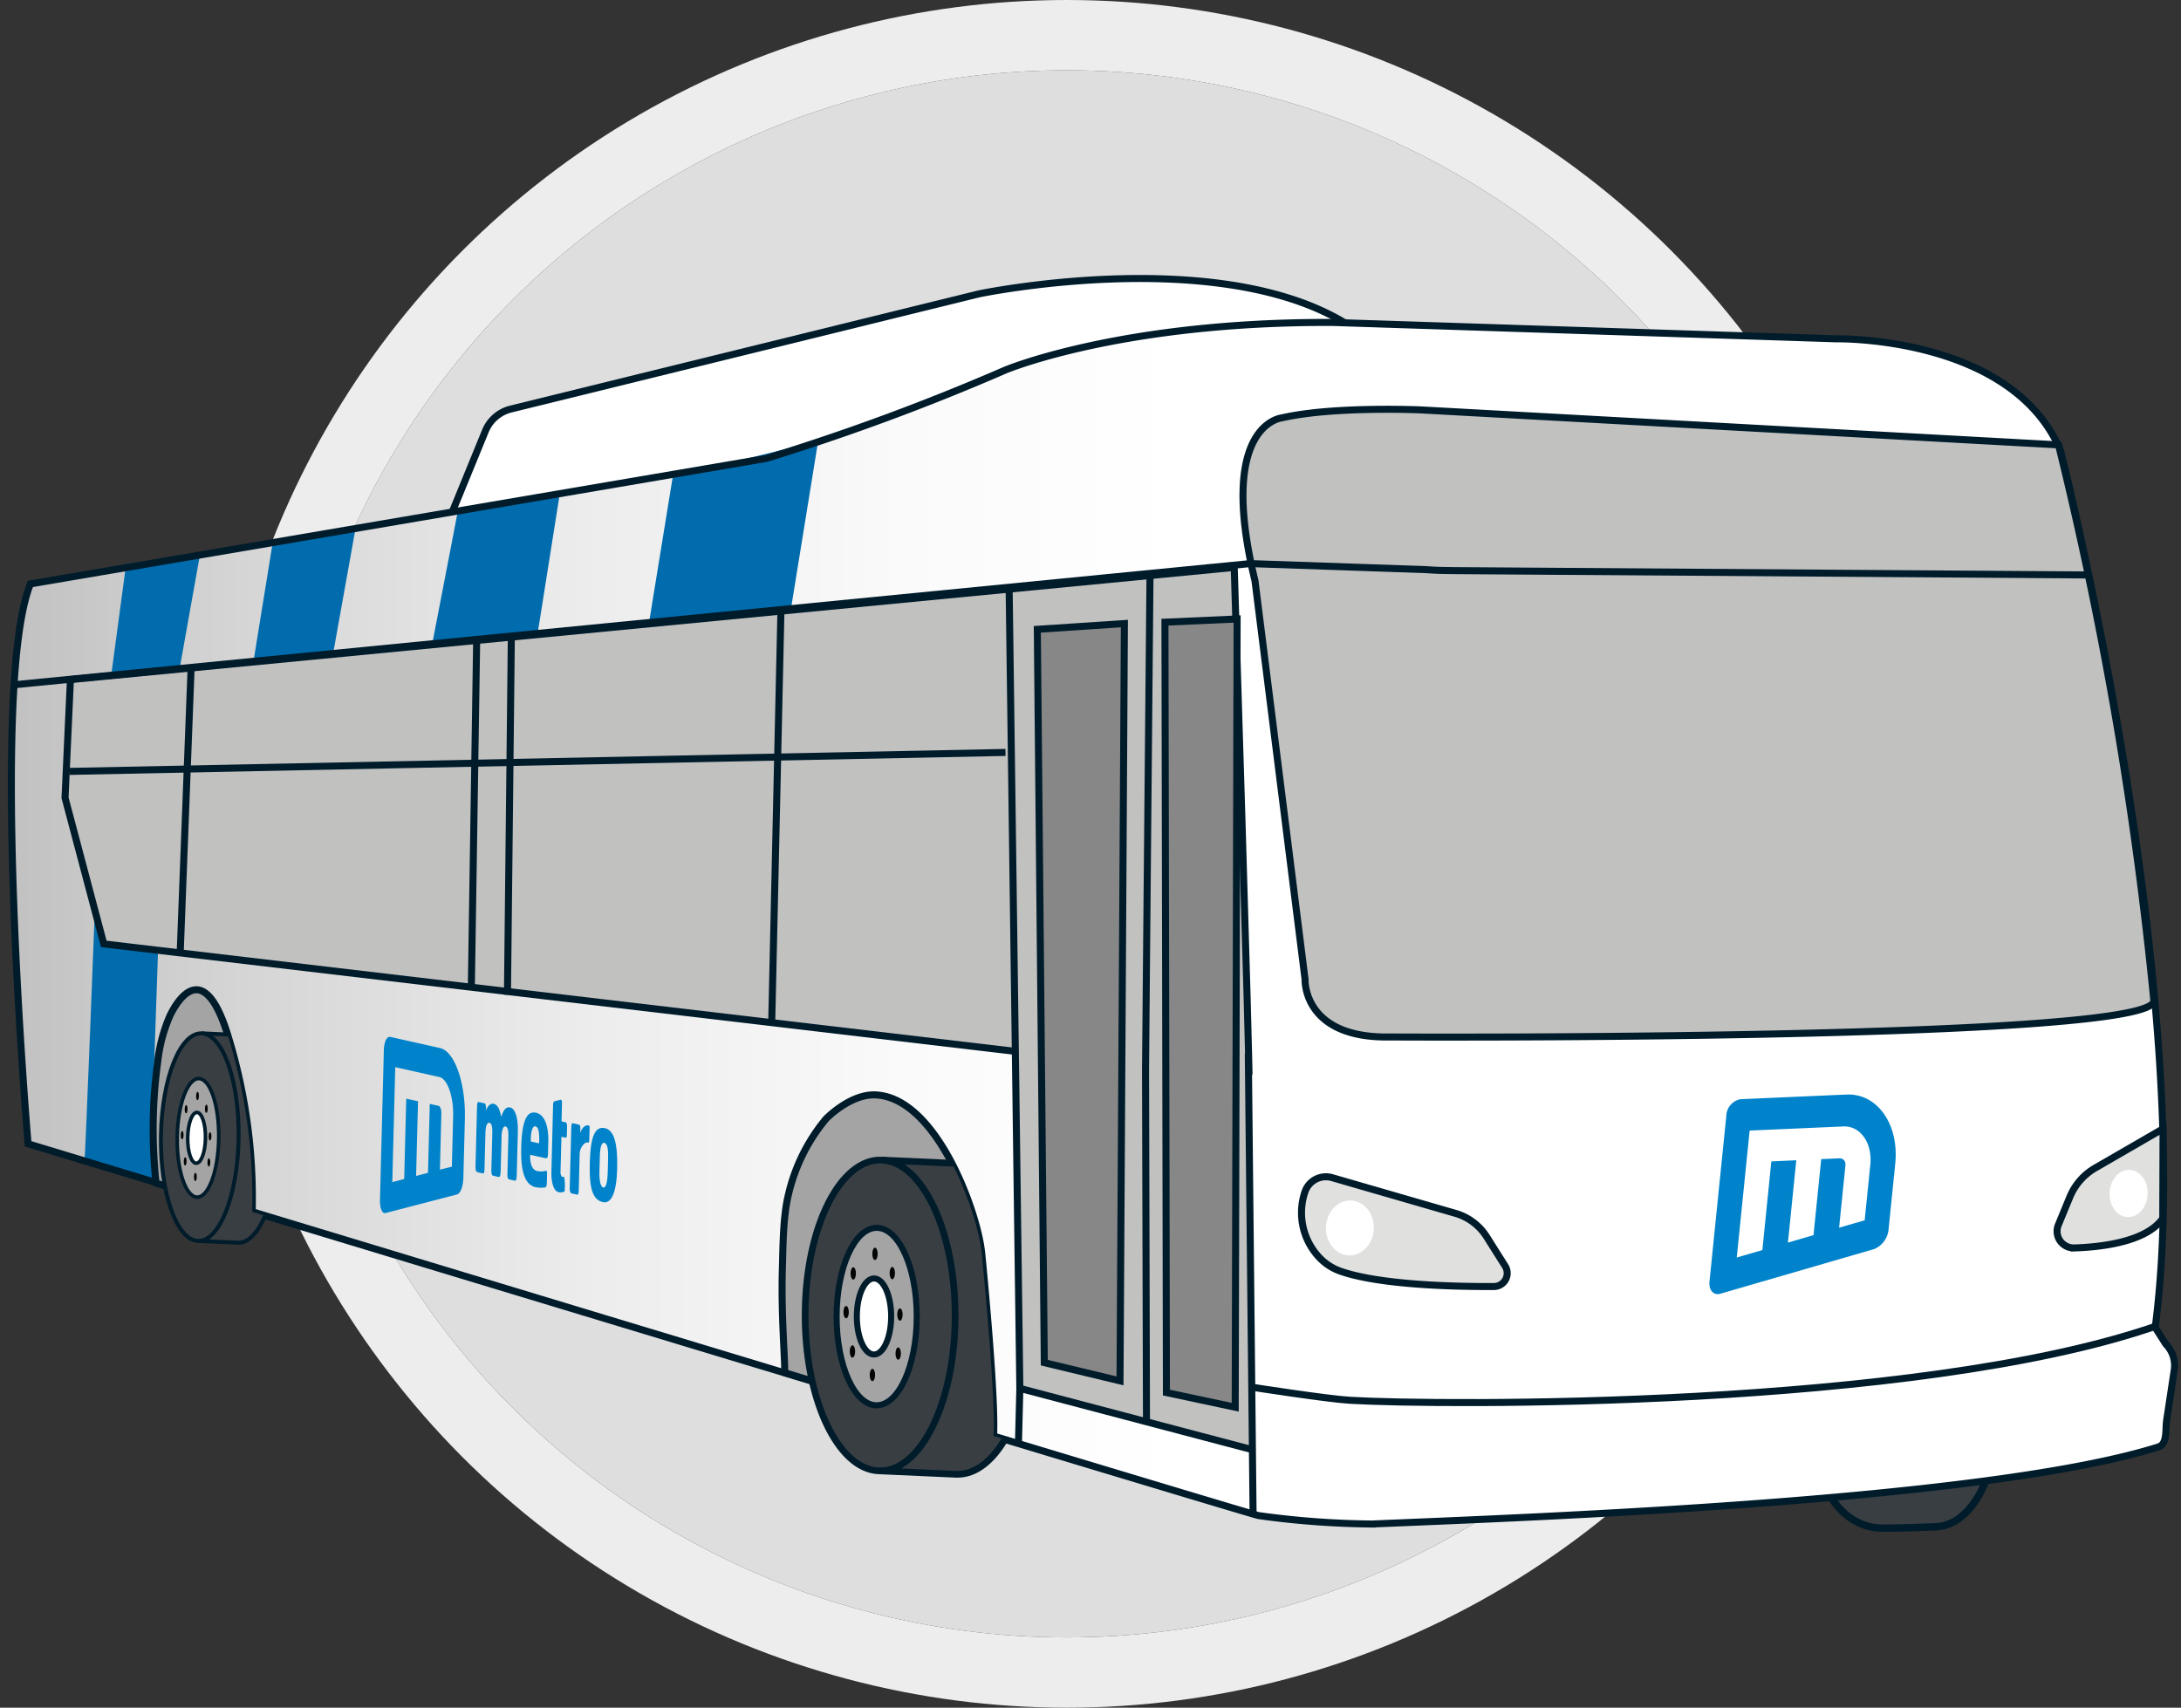 <svg xmlns="http://www.w3.org/2000/svg" xmlns:xlink="http://www.w3.org/1999/xlink" width="310.321" height="243" viewBox="0 0 310.321 243">
  <rect x="0" y="0" width="310.321" height="243" fill="#333333" stroke="none"/>
  <defs>
    <linearGradient id="linear-gradient" x1="-0.004" y1="0.485" x2="1.012" y2="0.485" gradientUnits="objectBoundingBox">
      <stop offset="0" stop-color="#bfbfbf"/>
      <stop offset="0.114" stop-color="#d5d5d5"/>
      <stop offset="0.266" stop-color="#ececec"/>
      <stop offset="0.409" stop-color="#fafafa"/>
      <stop offset="0.533" stop-color="#fff"/>
    </linearGradient>
    <clipPath id="clip-path">
      <path id="Path_1122" data-name="Path 1122" d="M301.8,376.482c.185-.746,1.124-26.8,1.447-33.777.151-3.253.215-7.463,1.057-10.608a25.92,25.92,0,0,1,5.515-10.621s3.5-3.512,7.094-3.289c8.254.511,13.637,15.291,14.587,21.613.083.554.137,1.111.182,1.67.315,3.929,1.583,20.338,1.2,25.533l10.46,3.181-21.252,11.182Z" transform="translate(-301.798 -318.176)" fill="none"/>
    </clipPath>
    <clipPath id="clip-path-2">
      <path id="Path_1127" data-name="Path 1127" d="M78.754,304.374l-.342.518L74.88,316.364l16.039,1.4,7.3-7.208-5.864-1.869a78.56,78.56,0,0,0-3.167-25.619c-2.828-9.347-6.2-6.083-8.028-2.55a22.44,22.44,0,0,0-1.9,6.727,70.945,70.945,0,0,0-.509,17.134" transform="translate(-74.88 -276.955)" fill="none"/>
    </clipPath>
  </defs>
  <g id="Group_509" data-name="Group 509" transform="translate(-211.707 -2190)">
    <g id="Component_35_3" data-name="Component 35 – 3" transform="translate(252 2200)">
      <g id="Ellipse_419" data-name="Ellipse 419" fill="#dedede" stroke="#ededed" stroke-width="10">
        <circle cx="111.5" cy="111.5" r="111.5" stroke="none"/>
        <circle cx="111.5" cy="111.5" r="116.5" fill="none"/>
      </g>
    </g>
    <g id="Group_339" data-name="Group 339" transform="matrix(1, -0.017, 0.017, 1, 175.956, 2201.852)">
      <path id="Path_1092" data-name="Path 1092" d="M320.21,37.751c-18.305-11.2-51.655-4.824-51.655-4.824L201.676,48.18a5.284,5.284,0,0,0-3.69,3.089l-5,11.649,47.828,2.171,73-20.073Z" transform="translate(-94.054 0)" fill="#fff" stroke="#001c2b" stroke-miterlimit="10" stroke-width="1"/>
      <path id="Path_1093" data-name="Path 1093" d="M679.6,384.389c-.01-.014-1.7-.09-3.146-.087-5.4.013-9.759,8.4-9.735,18.738s3.414,18.033,9.823,18.692c1.437.148,6.649-.016,8.093-.019,5.4-.013,9.425-7.558,9.4-17.895,0,0-7.774-1.112-9.633-2.175,0,0-2.768-.711-2.567-4.351C681.833,397.293,681.443,386.883,679.6,384.389Z" transform="translate(-377.173 -211.074)" fill="#393e43" stroke="#001c2b" stroke-miterlimit="10" stroke-width="1.048"/>
      <path id="Path_1094" data-name="Path 1094" d="M38.855,81.831l105-16.076a325.244,325.244,0,0,0,34.2-11.993s16.536-6.636,46.73-5.977l71.536,3.546s25-.066,31.635,16.471c0,0,18.312,77.4,11.338,124.939l1.472,2.4a4.353,4.353,0,0,1,1.152,3.588l-1.241,7.368c-.183,1.33.066,3.268-1.221,3.649-24.673,7.309-88.429,8.7-112.03,9.063a130.858,130.858,0,0,1-16.122-1.472c-1.227-.219-174.134-55.864-174.134-55.864S32.714,96.367,38.855,81.831Z" transform="translate(0 -9.932)" fill="url(#linear-gradient)"/>
      <path id="Path_1095" data-name="Path 1095" d="M74.09,124.032,71.7,139.808l9.713-.608,3.24-16.529Z" transform="translate(-21.571 -54.714)" fill="#006cad"/>
      <path id="Path_1096" data-name="Path 1096" d="M125.116,116.248l-3.077,17.144,11.344-.91,3.528-17.923Z" transform="translate(-51.654 -49.866)" fill="#006cad"/>
      <path id="Path_1097" data-name="Path 1097" d="M69.2,285.492,69.135,274.8l1.154-22.575-7.563-.883-1.268-6.164S59.426,281.86,59.3,282.252Z" transform="translate(-14.16 -127.929)" fill="#006cad"/>
      <path id="Path_1098" data-name="Path 1098" d="M189.386,105.928l-3.85,18.274,14.983-1.088,3.489-19.832Z" transform="translate(-89.602 -43.126)" fill="#006cad"/>
      <path id="Path_1099" data-name="Path 1099" d="M265.744,91.423l-3.8,21.107,20.276-1.923,4.305-23.969Z" transform="translate(-135.268 -33.18)" fill="#006cad"/>
      <path id="Path_1100" data-name="Path 1100" d="M38.855,81.831l105-16.076a325.244,325.244,0,0,0,34.2-11.993s16.536-6.636,46.73-5.977l71.536,3.546s25-.066,31.635,16.471c0,0,18.312,77.4,11.338,124.939l1.472,2.4a4.353,4.353,0,0,1,1.152,3.588l-1.241,7.368c-.183,1.33.066,3.268-1.221,3.649-24.673,7.309-89.838,8.5-112.03,9.063a124.389,124.389,0,0,1-16.122-1.472c-1.227-.219-174.134-55.864-174.134-55.864S32.714,96.367,38.855,81.831Z" transform="translate(0 -9.932)" fill="none" stroke="#001c2b" stroke-miterlimit="10" stroke-width="1"/>
      <path id="Path_1101" data-name="Path 1101" d="M493.694,349.993l17.464,5.377a7.823,7.823,0,0,1,4.384,3.415l2.554,4.2a1.9,1.9,0,0,1-1.646,2.889c-5.434-.067-16.034-.471-21.7-2.518a7.59,7.59,0,0,1-3.3-2.306,9.263,9.263,0,0,1-1.679-9.007A3.148,3.148,0,0,1,493.694,349.993Z" transform="translate(-271.123 -190.486)" fill="#e0e0df" stroke="#001c2b" stroke-miterlimit="10" stroke-width="1"/>
      <path id="Path_1102" data-name="Path 1102" d="M771.311,350.679c-2.389,3.26-8.637,3.911-12.654,3.974a2.375,2.375,0,0,1-2.211-3.319l1.7-3.932a8.52,8.52,0,0,1,3.683-4.072l9.743-5.417Z" transform="translate(-430.681 -183.351)" fill="#e0e0df" stroke="#001c2b" stroke-miterlimit="10" stroke-width="1"/>
      <path id="Path_1103" data-name="Path 1103" d="M599.1,407.8c-34.331,11.128-101.737,9.51-114.639,8.536-3.21-.242-13.981-2.112-13.981-2.112" transform="translate(-259.896 -225.115)" fill="none" stroke="#001c2b" stroke-miterlimit="10" stroke-width="1"/>
      <path id="Path_1104" data-name="Path 1104" d="M464.761,135.988" transform="translate(-256.477 -62.673)" fill="none" stroke="#001c2b" stroke-miterlimit="10" stroke-width="1"/>
      <g id="Group_32" data-name="Group 32" transform="translate(87.085 137.198)">
        <path id="Path_1105" data-name="Path 1105" d="M175.82,306.624c.218-5.1-1.286-9.649-3.355-10.15l-7.084-1.715c-.48-.068-.859.695-.921,1.853l-.913,21.355c-.048,1.129.288,1.963.747,1.851l10.243-2.483c.485-.175.841-1.046.922-2.256Zm-3.673,7.147.34-7.953a2.144,2.144,0,0,0,0-.233c-.023-.468-.19-.868-.375-.895l-1.25-.3-.419,9.8-1.7.413.454-10.612-1.667-.4-.488,11.428-1.7.412.7-16.35,6.251,1.513c1.149.278,1.985,2.807,1.863,5.639l-.3,7.137Z" transform="translate(-163.543 -294.756)" fill="#0083ca"/>
        <g id="Group_31" data-name="Group 31" transform="translate(13.676 9.363)">
          <path id="Path_84" data-name="Path 84" d="M203.106,329.624l-.8-.193c-.248-.06-.274-.327-.254-.791l.226-5.3c.03-.686-.025-1.371-.385-1.458-.331-.08-.492.5-.57,1.077l-.222,5.2c-.024.554-.1.947-.274.9l-.835-.2c-.157-.038-.237-.318-.217-.782l.226-5.3c.029-.686-.025-1.371-.385-1.458-.4-.1-.561.686-.589,1.333l-.216,5.039c-.021.48-.037.869-.254.816l-.76-.184c-.233-.056-.287-.387-.266-.868l.363-8.5c.016-.367.081-.652.231-.616l.8.195c.158.038.274.16.238,1.012.29-.714.708-1.039,1.154-.9.421.1.808.628.976,1.846.375-.975.721-1.435,1.3-1.3s1.145,1.1,1.044,3.472l-.258,6.038C203.363,329.275,203.286,329.668,203.106,329.624Z" transform="translate(-197.531 -318.219)" fill="#0083ca"/>
          <path id="Path_85" data-name="Path 85" d="M217.147,328.884l-2.12-.513c-.056,1.316.28,2.163.942,2.323a2.667,2.667,0,0,0,1.222,0c.138-.042.216.106.2.348l-.059,1.371c-.018.428-.077.58-.277.643a4.067,4.067,0,0,1-1.327-.06c-1.623-.393-2.087-2.506-1.951-5.69.157-3.686.839-5.224,2.19-4.9,1.248.3,1.769,1.963,1.672,4.241l-.062,1.443C217.556,328.72,217.523,328.975,217.147,328.884Zm-1.287-4.542c-.458-.111-.659.851-.7,1.7-.011.259-.027.441.079.467l1.014.245c.075.018.09-.146.1-.4.035-.983-.033-1.9-.49-2.009Z" transform="translate(-207.23 -320.618)" fill="#0083ca"/>
          <path id="Path_86" data-name="Path 86" d="M226.387,323.429l-.563-.136c-.006.147-.2,4.668-.21,4.906a1.1,1.1,0,0,0,.158.744.125.125,0,0,0,.111.051.333.333,0,0,0,.235,0,8.049,8.049,0,0,1,.025,2.084,1.355,1.355,0,0,1-.855.091c-.8-.195-1.022-1.669-.979-2.835.045-1.039.393-9.36.406-9.641s.093-.463.2-.457c.266-.064.711-.169.832-.2.233-.065.251.192.231.655l-.1,2.41.585.142c.167.04.2.384.182.734l-.039.907C226.591,323.272,226.574,323.475,226.387,323.429Z" transform="translate(-213.532 -318.025)" fill="#0083ca"/>
          <path id="Path_87" data-name="Path 87" d="M233.595,328.845c-.018.22-.062.361-.159.337a.638.638,0,0,0-.608.191,2.1,2.1,0,0,0-.629,1.417l-.211,4.946c-.021.48-.037.868-.256.816l-.759-.184c-.233-.056-.287-.387-.267-.868l.364-8.5c.015-.368.081-.652.23-.616l.8.195c.157.038.274.161.258.549-.008.183-.016.372-.027.63.305-.76.741-1.126,1.212-1.018.061.015.151.037.139.3Z" transform="translate(-217.355 -323.017)" fill="#0083ca"/>
          <path id="Path_88" data-name="Path 88" d="M239.683,338.786c-1.4-.339-1.941-1.818-1.78-5.613.17-3.981.907-5.225,2.253-4.9,1.186.287,1.793,1.913,1.626,5.821C241.638,337.462,240.87,339.073,239.683,338.786Zm.841-6.325c.043-1.021-.029-1.991-.5-2.106-.4-.1-.622.675-.673,1.857l-.1,2.279c-.052,1.2.129,2.127.52,2.221s.61-.94.657-2.03Z" transform="translate(-221.642 -324.12)" fill="#0083ca"/>
        </g>
      </g>
      <path id="Path_1106" data-name="Path 1106" d="M652.971,323.909l-15.088.408a2.478,2.478,0,0,0-2.044,2.312l-2.793,23.533c-.147,1.244.538,2.044,1.525,1.775l22.01-5.99a3.357,3.357,0,0,0,2.062-2.751l1.106-9.318C660.415,328.262,657.375,323.789,652.971,323.909Zm3.229,10.065-.934,7.865-3.656.995,1.04-8.763a1.155,1.155,0,0,0,.013-.255.813.813,0,0,0-.768-.853l-2.662.072-1.282,10.795-3.656,1,1.387-11.694-3.549.1-1.495,12.593-3.658.995L639.12,328.8l13.314-.36C654.881,328.37,656.571,330.854,656.2,333.974Z" transform="translate(-357.038 -174.98)" fill="#0083ca"/>
      <path id="Path_1107" data-name="Path 1107" d="M221.5,133.864s1.036,72.806.853,72.8L59.792,184.69l-5.158-20.879,1.05-16.8Z" transform="translate(-11.37 -61.403)" fill="#c1c1c0" stroke="#001c2b" stroke-miterlimit="10" stroke-width="1"/>
      <path id="Path_1108" data-name="Path 1108" d="M388.781,289.926l-.117,53.517,32.813,9.465.544-54.389Z" transform="translate(-210.999 -154.672)" fill="#c1c1c0"/>
      <line id="Line_141" data-name="Line 141" y1="65.683" x2="0.437" transform="translate(210.521 141.626)" fill="none" stroke="#001c2b" stroke-miterlimit="10" stroke-width="1"/>
      <line id="Line_142" data-name="Line 142" x1="2.255" y2="40.736" transform="translate(59.268 84.014)" fill="none" stroke="#001c2b" stroke-miterlimit="10" stroke-width="1"/>
      <line id="Line_143" data-name="Line 143" x1="2.334" y2="59.245" transform="translate(143.231 77.093)" fill="none" stroke="#001c2b" stroke-miterlimit="10" stroke-width="1"/>
      <line id="Line_144" data-name="Line 144" x1="1.415" y2="50.811" transform="translate(105.718 80.675)" fill="none" stroke="#001c2b" stroke-miterlimit="10" stroke-width="1"/>
      <line id="Line_145" data-name="Line 145" x1="1.603" y2="49.564" transform="translate(100.603 80.674)" fill="none" stroke="#001c2b" stroke-miterlimit="10" stroke-width="1"/>
      <line id="Line_146" data-name="Line 146" x1="0.412" y2="113.747" transform="translate(177.65 74.984)" fill="none" stroke="#001c2b" stroke-miterlimit="10" stroke-width="1"/>
      <line id="Line_147" data-name="Line 147" y1="0.437" x2="133.188" transform="translate(43.957 98.227)" fill="none" stroke="#001c2b" stroke-miterlimit="10" stroke-width="1"/>
      <path id="Path_1109" data-name="Path 1109" d="M435.745,135.611l-1.836,70.506-.717,50.2" transform="translate(-237.611 -62.447)" fill="none" stroke="#001c2b" stroke-miterlimit="10" stroke-width="1"/>
      <path id="Path_1110" data-name="Path 1110" d="M421.162,432.15l-33.042-9.317-.34,8.057" transform="translate(-210.47 -234.102)" fill="none" stroke="#001c2b" stroke-miterlimit="10" stroke-width="1"/>
      <path id="Path_1111" data-name="Path 1111" d="M305.293,357.472c.185-.746-.375-7.793-.052-14.767.15-3.253.214-7.463,1.057-10.608a25.919,25.919,0,0,1,5.515-10.621s3.5-3.512,7.094-3.289c8.254.511,13.636,15.291,14.587,21.613.083.554.137,1.111.182,1.67.315,3.929,1.583,20.338,1.2,25.533Z" transform="translate(-161.081 -171.555)" fill="#a4a4a5" stroke="#001c2b" stroke-linecap="round" stroke-linejoin="round" stroke-width="1"/>
      <path id="Path_1112" data-name="Path 1112" d="M601.213,164.816c.426,5.787-108.7,3.335-108.7,3.335-12.5.033-11.977-8.4-11.977-8.4l-6.159-56.82c-5.058-22.485,4.253-23.119,4.253-23.119,7.353-1.56,19.8-.79,19.8-.79l90.572,6.516A557.336,557.336,0,0,1,601.213,164.816Z" transform="translate(-261.326 -28.514)" fill="#c1c1c0" stroke="#001c2b" stroke-miterlimit="10" stroke-width="1"/>
      <path id="Path_1113" data-name="Path 1113" d="M410.6,153.059l-12.4.606-.781,104.342,10.726,2.771Z" transform="translate(-216.229 -72.875)" fill="#878787" stroke="#001c2b" stroke-miterlimit="10" stroke-width="1"/>
      <path id="Path_1114" data-name="Path 1114" d="M36.46,146.888l176.448-14.275,25.04,1.287q1.879.173,3.766.2l90.5,2.161" transform="translate(-0.508 -60.656)" fill="none" stroke="#001c2b" stroke-miterlimit="10" stroke-width="1"/>
      <path id="Path_1115" data-name="Path 1115" d="M442.068,152.394l10.273-.28-2.178,112.131-9.75-2.252Z" transform="translate(-241.925 -72.31)" fill="#878787" stroke="#001c2b" stroke-miterlimit="10" stroke-width="1"/>
      <ellipse id="Ellipse_388" data-name="Ellipse 388" cx="3.904" cy="3.403" rx="3.904" ry="3.403" transform="matrix(0.062, -0.998, 0.998, 0.062, 221.346, 170.387)" fill="#fff"/>
      <ellipse id="Ellipse_389" data-name="Ellipse 389" cx="3.362" cy="2.708" rx="3.362" ry="2.708" transform="matrix(0.062, -0.998, 0.998, 0.062, 332.924, 166.874)" fill="#fff"/>
      <path id="Path_1116" data-name="Path 1116" d="M352.139,401.23" transform="translate(-189.17 -221.191)" fill="none" stroke="#000" stroke-miterlimit="10" stroke-width="1"/>
      <path id="Path_1117" data-name="Path 1117" d="M84.067,304.374l13.6,4.309A78.56,78.56,0,0,0,94.5,283.064c-2.828-9.347-6.2-6.083-8.028-2.55a22.44,22.44,0,0,0-1.9,6.727,70.945,70.945,0,0,0-.509,17.134" transform="translate(-28.782 -146.92)" fill="#a4a4a5" stroke="#001c2b" stroke-linecap="round" stroke-linejoin="round" stroke-width="1"/>
      <g id="Group_333" data-name="Group 333" transform="translate(142.714 146.621)">
        <g id="Group_332" data-name="Group 332" clip-path="url(#clip-path)">
          <g id="Group_331" data-name="Group 331" transform="translate(4.566 9.288)">
            <path id="Path_1118" data-name="Path 1118" d="M335.425,341.95l-10.982-.68h0l-.02,0c-5.876-.363-10.927,9.254-11.259,21.439s4.18,22.395,10.056,22.758c.066,0,.132,0,.2,0v.01l10.8.669c5.877.364,10.928-9.254,11.26-21.439S341.3,342.314,335.425,341.95Z" transform="translate(-313.146 -341.259)" fill="#393e43"/>
            <g id="Group_330" data-name="Group 330">
              <g id="Group_329" data-name="Group 329" transform="translate(4.255 9.541)">
                <ellipse id="Ellipse_390" data-name="Ellipse 390" cx="12.621" cy="5.697" rx="12.621" ry="5.697" transform="matrix(0.018, -1, 1, 0.018, 0, 25.237)" fill="#a4a4a5" stroke="#001c2b" stroke-linecap="round" stroke-linejoin="round" stroke-width="0.86"/>
                <ellipse id="Ellipse_391" data-name="Ellipse 391" cx="5.409" cy="2.441" rx="5.409" ry="2.441" transform="matrix(0.018, -1, 1, 0.018, 3.005, 18.063)" fill="#fff" stroke="#001c2b" stroke-linecap="round" stroke-linejoin="round" stroke-width="0.86"/>
                <ellipse id="Ellipse_392" data-name="Ellipse 392" cx="0.877" cy="0.383" rx="0.877" ry="0.383" transform="matrix(0.019, -1, 1, 0.019, 5.436, 4.661)" fill="#030504"/>
                <ellipse id="Ellipse_393" data-name="Ellipse 393" cx="0.877" cy="0.383" rx="0.877" ry="0.383" transform="matrix(0.019, -1, 1, 0.019, 2.296, 7.394)" fill="#030504"/>
                <ellipse id="Ellipse_394" data-name="Ellipse 394" cx="0.877" cy="0.383" rx="0.877" ry="0.383" transform="matrix(0.019, -1, 1, 0.019, 1.189, 12.885)" fill="#030504"/>
                <ellipse id="Ellipse_395" data-name="Ellipse 395" cx="0.877" cy="0.383" rx="0.877" ry="0.383" transform="matrix(0.019, -1, 1, 0.019, 1.994, 18.495)" fill="#030504"/>
                <ellipse id="Ellipse_396" data-name="Ellipse 396" cx="0.877" cy="0.383" rx="0.877" ry="0.383" transform="matrix(0.019, -1, 1, 0.019, 4.775, 21.887)" fill="#030504"/>
                <ellipse id="Ellipse_397" data-name="Ellipse 397" cx="0.877" cy="0.383" rx="0.877" ry="0.383" transform="matrix(0.019, -1, 1, 0.019, 8.497, 18.898)" fill="#030504"/>
                <ellipse id="Ellipse_398" data-name="Ellipse 398" cx="0.877" cy="0.383" rx="0.877" ry="0.383" transform="matrix(0.019, -1, 1, 0.019, 8.839, 13.359)" fill="#030504"/>
                <ellipse id="Ellipse_399" data-name="Ellipse 399" cx="0.877" cy="0.383" rx="0.877" ry="0.383" transform="matrix(0.019, -1, 1, 0.019, 7.851, 7.445)" fill="#030504"/>
              </g>
              <path id="Path_1119" data-name="Path 1119" d="M313.163,362.709c.332-12.185,5.383-21.8,11.259-21.439s10.388,10.574,10.056,22.759-5.383,21.8-11.26,21.439-10.387-10.574-10.056-22.758Z" transform="translate(-313.146 -341.259)" fill="none" stroke="#001c2b" stroke-miterlimit="10" stroke-width="0.954"/>
              <path id="Path_1120" data-name="Path 1120" d="M339.7,341.287l10.982.68c5.877.364,10.388,10.573,10.057,22.758s-5.383,21.8-11.26,21.439h0l-10.8-.669" transform="translate(-328.403 -341.276)" fill="none" stroke="#001c2b" stroke-miterlimit="10" stroke-width="0.954"/>
              <path id="Path_1121" data-name="Path 1121" d="M369.966,453.1" transform="translate(-347.104 -408.098)" fill="none" stroke="#000" stroke-miterlimit="10" stroke-width="0.954"/>
            </g>
          </g>
        </g>
      </g>
      <g id="Group_338" data-name="Group 338" transform="translate(51.41 130.035)">
        <g id="Group_337" data-name="Group 337" transform="translate(0 0)" clip-path="url(#clip-path-2)">
          <g id="Group_336" data-name="Group 336" transform="translate(4.655 6.205)">
            <path id="Path_1123" data-name="Path 1123" d="M98.207,292.733l-5.687-.352h0l-.01,0c-3.043-.188-5.751,6.28-6.036,14.417s1.959,14.912,5,15.1c.035,0,.069,0,.1,0v.007l5.594.346c3.043.188,5.751-6.28,6.036-14.417S101.25,292.921,98.207,292.733Z" transform="translate(-86.449 -292.376)" fill="#393e43"/>
            <g id="Group_335" data-name="Group 335" transform="translate(0 0)">
              <g id="Group_334" data-name="Group 334" transform="translate(2.074 6.353)">
                <ellipse id="Ellipse_400" data-name="Ellipse 400" cx="8.43" cy="2.951" rx="8.43" ry="2.951" transform="matrix(0.031, -1, 1, 0.031, 0, 16.852)" fill="#a4a4a5" stroke="#001c2b" stroke-linecap="round" stroke-linejoin="round" stroke-width="0.506"/>
                <ellipse id="Ellipse_401" data-name="Ellipse 401" cx="3.613" cy="1.265" rx="3.613" ry="1.265" transform="matrix(0.031, -1, 1, 0.031, 1.638, 12.078)" fill="#fff" stroke="#001c2b" stroke-linecap="round" stroke-linejoin="round" stroke-width="0.506"/>
                <ellipse id="Ellipse_402" data-name="Ellipse 402" cx="0.586" cy="0.198" rx="0.586" ry="0.198" transform="translate(3.031 3.136) rotate(-88.194)" fill="#030504"/>
                <ellipse id="Ellipse_403" data-name="Ellipse 403" cx="0.586" cy="0.198" rx="0.586" ry="0.198" transform="translate(1.378 4.989) rotate(-88.194)" fill="#030504"/>
                <ellipse id="Ellipse_404" data-name="Ellipse 404" cx="0.586" cy="0.198" rx="0.586" ry="0.198" transform="translate(0.753 8.665) rotate(-88.194)" fill="#030504"/>
                <ellipse id="Ellipse_405" data-name="Ellipse 405" cx="0.586" cy="0.198" rx="0.586" ry="0.198" transform="translate(1.119 12.403) rotate(-88.194)" fill="#030504"/>
                <ellipse id="Ellipse_406" data-name="Ellipse 406" cx="0.586" cy="0.198" rx="0.586" ry="0.198" transform="translate(2.529 14.641) rotate(-88.194)" fill="#030504"/>
                <ellipse id="Ellipse_407" data-name="Ellipse 407" cx="0.586" cy="0.198" rx="0.586" ry="0.198" transform="translate(4.486 12.612) rotate(-88.194)" fill="#030504"/>
                <ellipse id="Ellipse_408" data-name="Ellipse 408" cx="0.586" cy="0.198" rx="0.586" ry="0.198" transform="translate(4.715 8.91) rotate(-88.194)" fill="#030504"/>
                <ellipse id="Ellipse_409" data-name="Ellipse 409" cx="0.586" cy="0.198" rx="0.586" ry="0.198" transform="translate(4.257 4.971) rotate(-88.194)" fill="#030504"/>
              </g>
              <path id="Path_1124" data-name="Path 1124" d="M86.474,306.8c.285-8.138,2.993-14.606,6.036-14.417s5.287,6.963,5,15.1-2.993,14.606-6.036,14.417-5.287-6.963-5-15.1Z" transform="translate(-86.449 -292.376)" fill="none" stroke="#001c2b" stroke-miterlimit="10" stroke-width="0.561"/>
              <path id="Path_1125" data-name="Path 1125" d="M100.139,292.388l5.687.352c3.043.188,5.287,6.962,5,15.1s-2.993,14.605-6.036,14.417h0l-5.594-.346" transform="translate(-94.068 -292.383)" fill="none" stroke="#001c2b" stroke-miterlimit="10" stroke-width="0.561"/>
              <path id="Path_1126" data-name="Path 1126" d="M115.4,366.766" transform="translate(-103.753 -336.834)" fill="none" stroke="#000" stroke-miterlimit="10" stroke-width="0.561"/>
            </g>
          </g>
        </g>
      </g>
    </g>
  </g>
</svg>
